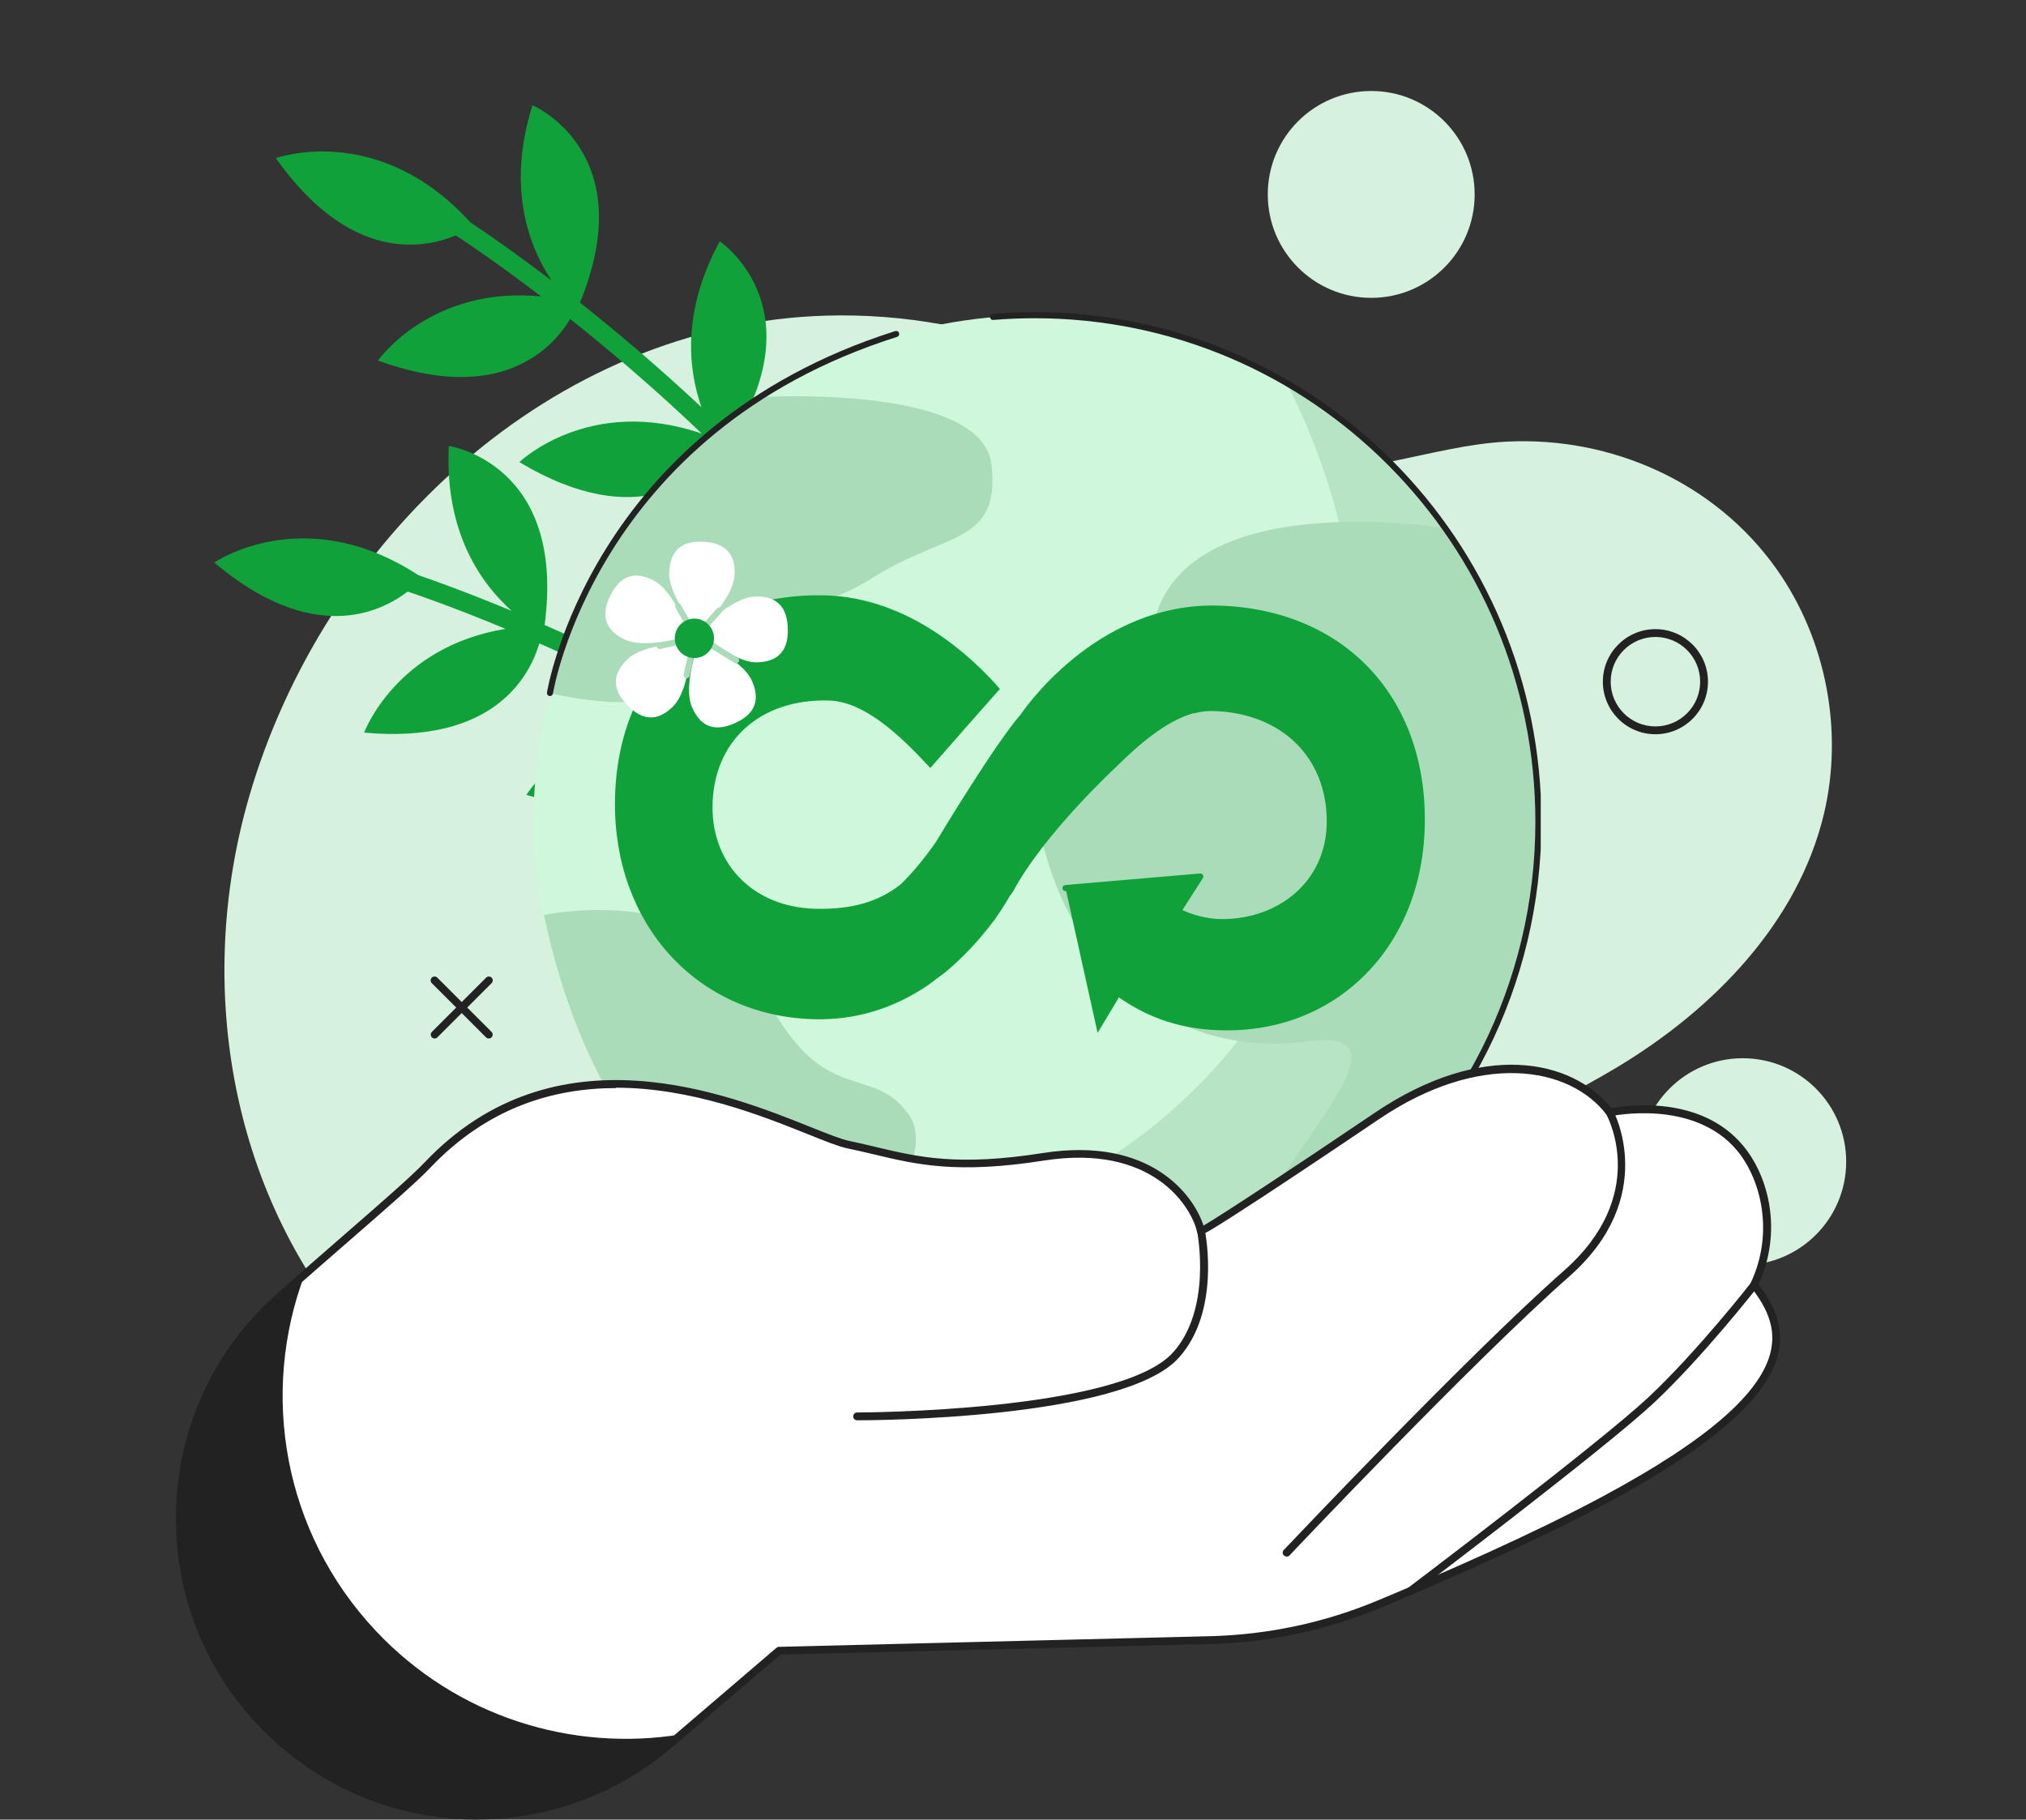 <svg width="334" height="300" viewBox="0 0 334 300" fill="none" xmlns="http://www.w3.org/2000/svg">
<rect x="0" y="0" width="334" height="300" fill="#333333" stroke="none"/>
<g clip-path="url(#clip0_2238_1274)">
<path d="M245.447 187.166C252.606 183.517 259.855 180.01 266.748 175.862C282.507 166.357 296.436 152.08 300.7 134.137C303.951 120.395 301.02 105.317 292.865 93.8C282.756 79.541 265.682 71.94 248.414 72.812C235.711 73.453 223.257 79.488 210.447 76.853C196.785 74.041 186.161 63.894 173.44 58.75C161.661 53.997 148.905 51.665 136.202 52.039C90.951 53.356 53.251 89.154 41.028 131.502C31.985 162.814 38.061 197.936 60.34 222.341C88.677 253.368 125.951 268.641 163.74 252.46C183.158 244.147 196.572 227.218 211.033 212.533C218.442 204.985 226.348 197.758 235.569 192.489C238.82 190.62 242.142 188.893 245.464 187.184L245.447 187.166Z" fill="#D6F1DE"/>
<g clip-path="url(#clip1_2238_1274)">
<path d="M135.744 102.848C132.211 116.074 135.949 125.333 139.596 130.695C132.791 125.946 126.071 121.764 119.787 118.15C127.392 93.636 109.497 87.374 109.497 87.374C106.31 100.248 109.877 109.275 113.507 114.642C113.479 114.626 113.449 114.611 113.42 114.594C104.821 109.933 96.72 106.087 89.784 103.042C93.345 76.333 73.993 73.522 73.993 73.522C73.254 88.007 79.545 96.439 84.361 100.721C76.988 97.648 71.491 95.687 68.956 94.82C50.087 82.527 35.323 92.756 35.323 92.756C51.43 106.318 62.56 101.094 67.205 97.53C69.183 98.193 75.08 100.234 83.34 103.683C65.253 106.632 60.025 120.787 60.025 120.787C81.346 122.735 87.287 111.571 88.913 106.074C95.709 109.067 103.614 112.832 112.003 117.379C112.874 117.851 113.76 118.34 114.654 118.837C95.101 117.372 86.786 131.052 86.786 131.052C109.043 137.538 116.541 125.528 118.511 121.019C125.107 124.821 132.181 129.258 139.313 134.317C120.503 133.042 112.235 146.097 112.235 146.097C133.06 152.584 141.479 141.604 144.072 136.659C159.187 147.914 175.009 162.787 185.883 179.601C186.353 180.328 186.132 180.574 186.854 180.105C186.999 180.012 187.122 179.898 187.224 179.77C187.631 179.259 187.686 178.522 187.311 177.939C176.11 160.621 160.671 146.202 145.16 134.703C153.953 109.601 135.742 102.849 135.742 102.849L135.744 102.848Z" fill="#10A13A"/>
<path d="M140.166 61.424C133.398 73.299 134.674 83.197 136.85 89.307C131.462 82.983 126.014 77.231 120.841 72.137C134.41 50.396 118.666 39.784 118.666 39.784C112.322 51.409 113.491 61.038 115.649 67.147C115.625 67.125 115.601 67.102 115.577 67.08C108.429 60.384 101.559 54.604 95.611 49.894C105.818 25 87.788 17.351 87.788 17.351C83.406 31.155 87.365 40.904 90.945 46.27C84.583 41.421 79.755 38.124 77.52 36.641C62.361 19.952 45.475 26.07 45.475 26.07C57.641 43.278 69.741 41.069 75.141 38.81C76.89 39.955 82.081 43.43 89.208 48.869C70.948 47.106 62.304 59.448 62.304 59.448C82.456 66.765 91.035 57.496 94.001 52.601C99.826 57.226 106.527 62.877 113.5 69.41C114.223 70.088 114.959 70.785 115.698 71.493C97.133 65.093 85.619 76.187 85.619 76.187C105.531 88.127 115.83 78.438 118.88 74.584C124.304 79.938 130.033 86.028 135.661 92.734C117.768 86.707 106.458 97.209 106.458 97.209C124.985 108.784 135.915 100.325 139.677 96.208C151.466 110.934 163.023 129.337 169.299 148.353C169.57 149.175 169.294 149.355 170.113 149.087C170.277 149.033 170.426 148.955 170.556 148.857C171.08 148.466 171.319 147.77 171.102 147.111C164.638 127.525 153.337 109.66 141.226 94.596C156.092 72.589 140.167 61.423 140.167 61.423L140.166 61.424Z" fill="#10A13A"/>
<path d="M229.683 194.539C262.104 161.924 262.104 109.043 229.683 76.428C197.261 43.812 144.696 43.812 112.274 76.428C79.853 109.043 79.853 161.924 112.274 194.539C144.696 227.155 197.261 227.155 229.683 194.539Z" fill="#CFF7DB"/>
<path d="M238.7 87.16C235.019 86.576 197.303 81.08 190.681 101.065C183.732 122.038 166.226 118.544 172.202 140.215C178.178 161.887 194.85 174.47 215.699 171.675C239.66 168.46 193.814 204.241 211.911 208.159C251.886 186.115 268.306 130.925 238.7 87.16Z" fill="#ABDCB9"/>
<path d="M125.729 65.453C125.729 65.453 161.957 63.323 163.456 76.601C164.958 89.878 155.788 87.655 143.773 95.311C131.759 102.968 126.434 96.893 119.633 108.532C112.831 120.171 90.663 114.252 90.663 114.252C90.663 114.252 95.359 85.334 125.727 65.451L125.729 65.453Z" fill="#ABDCB9"/>
<path d="M89.674 150.857C89.674 150.857 116.32 145.108 126.05 163.984C135.779 182.86 143.424 175.17 149.678 183.56C151.437 185.92 151.273 189.027 150.126 192.278C145.721 204.772 130.558 209.502 119.702 201.986C108.741 194.394 95.753 179.581 89.672 150.857H89.674Z" fill="#ABDCB9"/>
<g style="mix-blend-mode:multiply" opacity="0.68">
<path d="M242.097 177.545C219.005 217.393 168.661 230.82 129.05 207.589C216.713 201.929 241.582 120.636 212.188 63.332C251.8 86.562 265.19 137.698 242.099 177.545H242.097Z" fill="#ABDCB9"/>
</g>
<path d="M200.957 99.845C180.529 99.226 168.364 117.685 168.22 117.861L168.215 117.854C164.05 122.673 155.454 136.879 154.255 138.879C152.2 141.783 150.319 144.042 148.506 145.781C144.869 148.695 140.376 149.98 134.375 149.825C124.318 149.564 117.363 142.612 117.463 132.918C117.574 122.2 125.268 115.199 136.607 115.493C142.345 115.641 148.07 120.864 153.366 126.625C156.887 122.586 161.81 117.008 164.842 113.578C160.232 108.292 149.872 98.521 136.035 98.162C115.523 97.63 101.597 111.285 101.381 132.14C101.171 152.443 114.966 167.539 134.186 168.039C140.948 168.215 147.269 166.322 153.021 162.408L155.783 160.336C158.634 157.995 161.365 155.096 163.945 151.664C164.015 151.567 165.596 149.316 166.461 147.721L166.992 147.025C172.057 137.481 184.037 126.408 184.037 126.408C187.608 122.878 192.057 118.972 196.615 117.627C196.774 117.614 196.937 117.593 197.101 117.552C198.05 117.318 199 117.199 199.946 117.225C211.285 117.518 218.83 124.917 218.72 135.633C218.62 145.325 210.814 151.53 201.479 151.53C201.103 151.53 200.747 151.509 200.387 151.49C198.265 151.298 196.335 150.746 194.538 149.866L197.88 144.513L175.656 146.414L180.948 170.291L184.459 164.444C189.575 168 194.961 169.701 201.281 169.866C210.917 170.117 219.266 166.626 225.223 160.526C231.196 154.456 234.788 145.774 234.894 135.606C235.109 114.75 221.47 100.47 200.96 99.848L200.957 99.845Z" fill="#10A13A"/>
<path d="M175.652 146.412L197.878 144.51L188.511 159.133" stroke="#10A13A" stroke-linecap="round" stroke-linejoin="round"/>
<path d="M163.706 52.251C165.979 52.063 168.276 51.967 170.596 51.967C216.447 51.967 253.617 89.359 253.617 135.485C253.617 162.514 240.852 186.545 221.057 201.808" stroke="#222222" stroke-linecap="round" stroke-linejoin="round"/>
<path d="M110.331 94.181C110.073 98.231 115.109 103.986 115.109 103.986C115.109 103.986 120.836 98.925 121.093 94.876C121.351 90.827 119.016 89.516 116.044 89.325C113.072 89.134 110.589 90.134 110.331 94.181Z" fill="white"/>
<path d="M110.914 116.513C113.799 113.679 113.888 106.012 113.888 106.012C113.888 106.012 106.265 105.916 103.38 108.751C100.494 111.585 101.358 114.131 103.437 116.276C105.518 118.419 108.029 119.349 110.914 116.515V116.513Z" fill="white"/>
<path d="M102.832 105.358C106.433 107.186 113.671 104.783 113.671 104.783C113.671 104.783 111.289 97.499 107.69 95.671C104.089 93.844 101.973 95.49 100.633 98.166C99.292 100.841 99.232 103.531 102.833 105.358H102.832Z" fill="white"/>
<path d="M124.538 98.352C120.506 98.468 115.277 104.048 115.277 104.048C115.277 104.048 120.817 109.314 124.849 109.198C128.881 109.082 129.961 106.619 129.875 103.625C129.788 100.63 128.569 98.236 124.538 98.352Z" fill="white"/>
<path d="M123.975 112.276C122.347 108.565 115.239 105.795 115.239 105.795C115.239 105.795 112.48 112.943 114.108 116.655C115.736 120.366 118.41 120.446 121.134 119.236C123.858 118.026 125.603 115.987 123.975 112.276Z" fill="white"/>
<path d="M121.349 108.858L117.467 106.484" stroke="#ABDCB9" stroke-linecap="round" stroke-linejoin="round"/>
<path d="M116.73 102.689L118.557 100.662" stroke="#ABDCB9" stroke-linecap="round" stroke-linejoin="round"/>
<path d="M111.806 99.969L113.148 102.348" stroke="#ABDCB9" stroke-linecap="round" stroke-linejoin="round"/>
<path d="M111.391 105.94L108.729 106.508" stroke="#ABDCB9" stroke-linecap="round" stroke-linejoin="round"/>
<path d="M113.8 108.638L113.186 111.305" stroke="#ABDCB9" stroke-linecap="round" stroke-linejoin="round"/>
<path d="M116.088 108.059C117.635 107.164 118.167 105.177 117.278 103.621C116.388 102.064 114.412 101.529 112.865 102.424C111.318 103.319 110.786 105.306 111.676 106.862C112.566 108.419 114.541 108.954 116.088 108.059Z" fill="#10A13A"/>
<path d="M90.666 114.252C90.666 114.252 97.614 70.918 147.739 55.063" stroke="#222222" stroke-linecap="round" stroke-linejoin="round"/>
</g>
<path d="M272.907 121.056C268.129 121.056 264.242 117.169 264.242 112.391C264.242 107.613 268.129 103.726 272.907 103.726C277.685 103.726 281.572 107.613 281.572 112.391C281.572 117.169 277.685 121.056 272.907 121.056ZM272.907 105.016C268.836 105.016 265.532 108.319 265.532 112.391C265.532 116.462 268.836 119.766 272.907 119.766C276.978 119.766 280.282 116.462 280.282 112.391C280.282 108.319 276.978 105.016 272.907 105.016Z" fill="#222222"/>
<path d="M287.303 208.58C296.722 208.58 304.357 200.945 304.357 191.526C304.357 182.107 296.722 174.472 287.303 174.472C277.884 174.472 270.249 182.107 270.249 191.526C270.249 200.945 277.884 208.58 287.303 208.58Z" fill="#D6F1DE"/>
<path d="M243.108 32.054C243.108 22.636 235.472 15 226.054 15C216.636 15 209 22.636 209 32.054C209 41.472 216.636 49.108 226.054 49.108C235.472 49.108 243.108 41.472 243.108 32.054Z" fill="#D6F1DE"/>
<path d="M80.587 171.217C80.418 171.217 80.264 171.156 80.126 171.033L71.184 162.091C70.939 161.845 70.939 161.43 71.184 161.184C71.43 160.939 71.845 160.939 72.091 161.184L81.033 170.126C81.278 170.372 81.278 170.787 81.033 171.033C80.91 171.156 80.741 171.217 80.572 171.217H80.587Z" fill="#222222"/>
<path d="M71.661 171.217C71.492 171.217 71.338 171.156 71.2 171.033C70.954 170.787 70.954 170.372 71.2 170.126L80.142 161.184C80.388 160.939 80.802 160.939 81.048 161.184C81.294 161.43 81.294 161.845 81.048 162.091L72.106 171.033C71.984 171.156 71.815 171.217 71.646 171.217H71.661Z" fill="#222222"/>
<path d="M286.888 189.318C279.406 180.315 265.394 183.434 265.394 183.434C259.049 175.091 244.038 172.495 226.969 184.048C212.988 193.512 198.515 203.023 197.992 203.023C197.163 199.366 191.109 187.766 172.012 190.762C154.958 193.436 149.058 190.67 139.855 188.765C131.682 187.06 96.068 165.12 70.487 192.084C67.076 195.679 56.936 204.16 46.12 213.762C25.471 232.091 24.042 263.849 42.97 283.945C60.885 302.981 90.598 304.578 110.449 287.571L128.44 272.176L199.421 270.424C209.085 270.194 218.611 268.166 227.522 264.432C238.2 259.977 253.026 253.493 264.441 247.363C296.614 230.109 295.692 220.123 289.177 211.872C293.264 203.253 290.96 194.235 286.873 189.318H286.888Z" fill="white"/>
<path d="M61.975 268.903C46.627 252.602 42.862 229.649 50.237 210.106C48.885 211.304 47.502 212.518 46.104 213.747C25.455 232.076 24.026 263.833 42.955 283.929C60.869 302.965 90.583 304.563 110.433 287.555L112.323 285.942C94.347 288.876 75.326 283.084 61.975 268.903Z" fill="#222222"/>
<path d="M78.614 300C65.401 300 52.25 294.73 42.494 284.375C33.214 274.527 28.451 261.667 29.05 248.147C29.665 234.626 35.565 222.243 45.689 213.271C49.515 209.875 53.295 206.587 56.629 203.683C62.897 198.229 67.844 193.927 70.026 191.623C91.551 168.946 120.02 180.361 133.71 185.846C136.475 186.952 138.657 187.828 140.009 188.104C141.56 188.427 143.035 188.78 144.449 189.118C151.347 190.762 157.862 192.314 171.92 190.102C189.773 187.305 196.825 197.154 198.407 202.07C201.219 200.426 212.987 192.714 226.6 183.495C244.345 171.481 259.187 174.63 265.64 182.712C268.067 182.251 280.343 180.438 287.364 188.888C291.559 193.927 293.925 202.915 289.915 211.765C291.881 214.315 294.201 218.156 293.202 222.904C291.666 230.278 282.356 238.467 264.733 247.916C253.226 254.093 238.261 260.622 227.752 265.016C218.733 268.78 209.208 270.808 199.421 271.054L128.655 272.79L110.833 288.047C101.491 296.051 90.014 299.985 78.584 299.985L78.614 300ZM101.568 179.393C91.259 179.393 80.397 182.573 70.948 192.514C68.72 194.865 63.758 199.182 57.474 204.651C54.14 207.555 50.36 210.843 46.535 214.223C36.671 222.965 30.925 235.041 30.326 248.193C29.742 261.36 34.382 273.881 43.416 283.484C61.13 302.289 90.383 303.872 110.018 287.064L128.01 271.669C128.117 271.577 128.271 271.515 128.409 271.515L199.39 269.764C209.008 269.533 218.396 267.536 227.261 263.818C237.754 259.439 252.657 252.925 264.134 246.764C281.403 237.499 290.498 229.602 291.958 222.627C292.665 219.216 291.651 216.021 288.67 212.241C288.517 212.057 288.486 211.78 288.593 211.565C292.573 203.161 290.237 194.342 286.381 189.702C279.221 181.098 265.655 184.002 265.517 184.033C265.271 184.094 265.01 183.987 264.856 183.787C258.695 175.69 243.823 173.355 227.307 184.54C227.03 184.724 199.129 203.622 197.977 203.622C197.67 203.622 197.408 203.407 197.347 203.115C196.379 198.89 189.972 188.535 172.089 191.346C157.769 193.589 151.132 192.007 144.111 190.332C142.697 189.994 141.238 189.656 139.701 189.334C138.242 189.026 136.014 188.135 133.187 186.998C125.828 184.048 114.09 179.332 101.537 179.332L101.568 179.393Z" fill="#222222"/>
<path d="M141.299 234.166C140.946 234.166 140.654 233.874 140.654 233.52C140.654 233.167 140.946 232.875 141.299 232.875C141.346 232.875 141.376 232.875 141.422 232.875C141.914 232.875 184.472 232.767 193.337 223.027C199.851 215.867 197.393 203.269 197.378 203.146C197.301 202.792 197.532 202.454 197.885 202.393C198.223 202.331 198.576 202.547 198.638 202.9C198.745 203.438 201.25 216.251 194.29 223.902C185.056 234.043 143.389 234.166 141.499 234.166C141.468 234.166 141.392 234.166 141.315 234.166H141.299Z" fill="#222222"/>
<path d="M212.112 256.627C211.958 256.627 211.789 256.566 211.666 256.458C211.405 256.213 211.39 255.813 211.636 255.552C211.943 255.229 242.026 223.411 257.835 209.491C271.893 197.108 265.117 184.294 264.826 183.756C264.657 183.449 264.764 183.05 265.087 182.881C265.394 182.712 265.793 182.819 265.962 183.142C266.039 183.28 273.537 197.384 258.695 210.459C242.932 224.348 212.88 256.12 212.588 256.443C212.465 256.581 212.296 256.643 212.127 256.643L212.112 256.627Z" fill="#222222"/>
<path d="M232.454 263.004C232.254 263.004 232.07 262.911 231.947 262.742C231.732 262.466 231.793 262.051 232.07 261.836C232.392 261.59 263.75 237.868 271.755 230.371C279.744 222.888 288.594 211.581 288.686 211.458C288.901 211.181 289.316 211.135 289.592 211.35C289.869 211.565 289.915 211.98 289.7 212.257C289.608 212.364 280.697 223.764 272.631 231.308C264.58 238.851 233.161 262.619 232.838 262.865C232.715 262.957 232.592 262.988 232.454 262.988V263.004Z" fill="#222222"/>
</g>
<defs>
<clipPath id="clip0_2238_1274">
<rect width="334" height="300" fill="white"/>
</clipPath>
<clipPath id="clip1_2238_1274">
<rect width="235" height="230" fill="white" transform="translate(19 -11)"/>
</clipPath>
</defs>
</svg>
